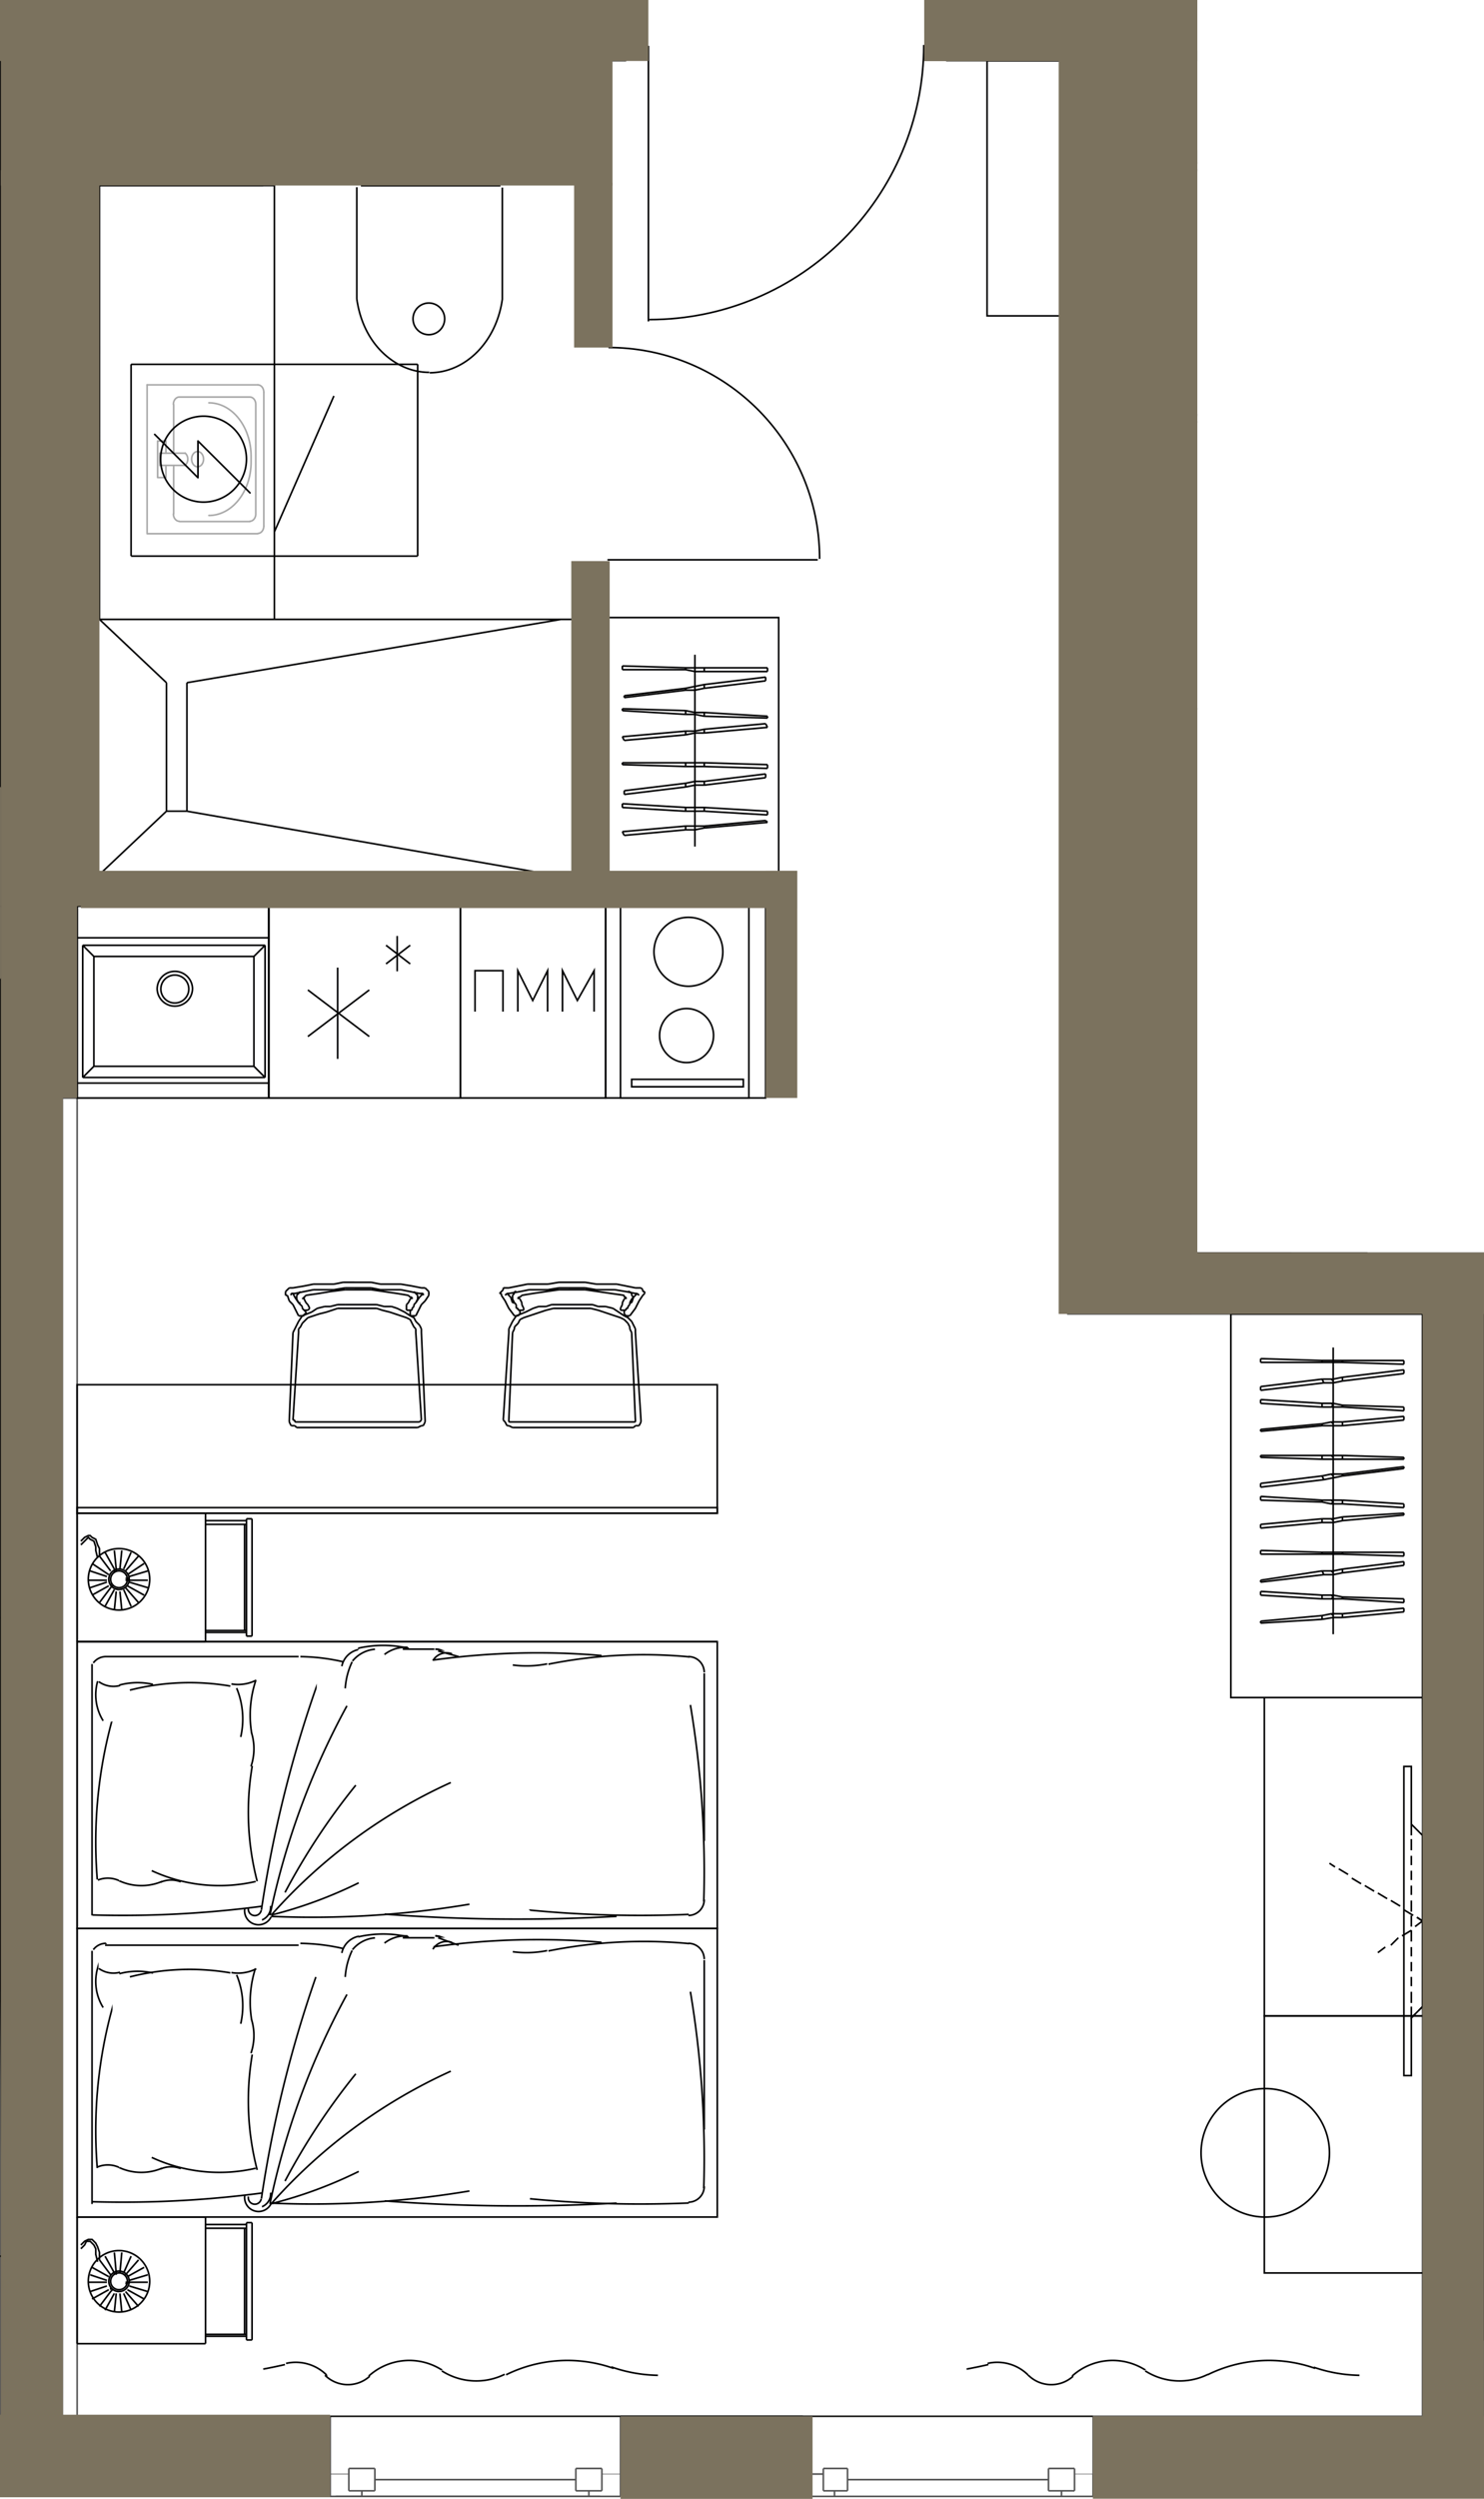 <svg version="1.1" xmlns="http://www.w3.org/2000/svg" xmlns:xlink="http://www.w3.org/1999/xlink" viewBox="657.967 121.856 77.028 129.638"><path fill="none" fill-rule="evenodd" stroke-width="0" d="M657.967 251.494V121.856h62.148v64.96l14.88.004v64.674h-77.028z"></path><path fill="none" fill-rule="evenodd" stroke-width="0" d="M731.801 247.148h-56.696v-.04h-13.864v-68.3h.728v-9.949h1.16v-37.38h26.63v-6.428h.704v-.031h15.476v.008h1.138v.023h5.842v64.96h6.906v.004H731.8v57.133z"></path><clipPath id="a"><path fill="none" fill-rule="evenodd" stroke-width="0" d="M657.967 251.494V121.856h62.148v64.96l14.88.004v64.674h-77.028z"></path></clipPath><g data-name="Layer 1" clip-path="url(#a)"><path d="M661.197 131.48h.01a.01.01 0 0 0-.01-.01.01.01 0 0 0-.01.01c0 .006.004.01.01.01a.01.01 0 0 0 .01-.01h-.01Z" fill="#408080" stroke-width="0"></path><path fill="none" stroke="#545454" stroke-miterlimit="10" stroke-width=".085" d="M676.17 251.344h-.097m0 0h-.966m0 0v-4.153m0-.001h-21.25m45.783 4.154v-4.153m0-.001h-9.466m0 0v4.154m56.6-4.154h-32.067m0 0v4.154m0 0h43.85m-111.364 0h27.914m-13.909-4.154V121.82m13.909 129.524v-1.16m15.067 1.16v-1.16m0 1.16h-15.067m12.749-.87h-10.431"></path><path fill="none" stroke="#545454" stroke-miterlimit="10" stroke-width=".036" d="M673.98 250.185h2.09"></path><path fill="none" stroke="#545454" stroke-miterlimit="10" stroke-width=".085" d="M676.749 251.344v-.29m-1.353.29h1.353m11.783 0v-.29"></path><path fill="none" stroke="#545454" stroke-miterlimit="10" stroke-width=".03" d="M689.205 250.185h1.424"></path><path fill="none" stroke="#545454" stroke-miterlimit="10" stroke-width=".085" d="M677.425 251.054v-1.16m0 .001h-1.352m0 0v1.159m0 0h1.352m10.431 0v-1.16m0 .001h1.352m0 0v1.159m0 0h-1.352m1.256.29h-12.943m23.471 0v-1.16m15.067 1.16v-1.16m0 1.16H699.64m12.75-.87h-10.432m-1.932-.289h.676m.58 1.159v-.29m-1.256-.869v1.159m13.039 0v-.29"></path><path fill="none" stroke="#545454" stroke-miterlimit="10" stroke-width=".028" d="M713.742 250.185h1.255"></path><path fill="none" stroke="#545454" stroke-miterlimit="10" stroke-width=".085" d="M701.958 251.054v-1.16m0 .001h-1.256m0 0v1.159m0 0h1.256m10.432 0v-1.16m0 .001h1.351m0 0v1.159m0 0h-1.352m-58.531-87.218h4.153m-.001-1.159h-4.152"></path><path fill="none" stroke="#646464" stroke-miterlimit="10" stroke-width=".085" d="M658.01 163.063h-4.152"></path><path fill="none" stroke="#545454" stroke-miterlimit="10" stroke-width=".085" d="M653.858 172.625h4.153m-.001-1.255h-4.152"></path><path fill="none" stroke="#646464" stroke-miterlimit="10" stroke-width=".085" d="M658.01 172.143h-4.152"></path><path fill="none" stroke="#545454" stroke-miterlimit="10" stroke-width=".085" d="M731.803 190.011v57.18M716.542 130.32h10.528m-10.528 56.504V121.82m-3.187 68.191h18.448m3.187-3.187h-18.448m18.448 0v60.367M724.752 123.85h22.022m-27.914 6.47v56.504m.966 0V130.32"></path><path fill="none" stroke="#646464" stroke-miterlimit="10" stroke-width=".085" d="M719.44 186.824V130.32"></path><path d="M691.671 138.434c7.868 0 14.246-6.379 14.246-14.247m-14.294.048v14.295" fill="none" stroke="#000001" stroke-miterlimit="10" stroke-width=".085"></path><path fill="none" stroke="#545454" stroke-miterlimit="10" stroke-width=".085" d="M658.01 125.008h-9.272m9.272 122.182V121.82m69.06 8.5v-6.47m-65.872 7.63h10.431m.001 0v-6.472"></path><path fill="none" stroke="#000001" stroke-miterlimit="10" stroke-width=".085" d="M653.858 168.859h4.153"></path><path fill="none" stroke="#545454" stroke-miterlimit="10" stroke-width=".085" d="M727.07 130.32h19.704m0-1.255H727.07"></path><path fill="none" stroke="#646464" stroke-miterlimit="10" stroke-width=".085" d="M746.774 129.838H727.07"></path><path fill="none" stroke="#1a1a18" stroke-miterlimit="10" stroke-width=".085" d="M714.707 247.19h-39.6"></path><path fill="none" stroke="#545454" stroke-miterlimit="10" stroke-width=".085" d="M669.505 125.008h20.959m0 0v-3.187m16.613 3.187h6.278m0 65.003v-68.19m-6.278-.001v3.188"></path><path fill="none" stroke="#a9a9a9" stroke-miterlimit="10" stroke-width=".085" d="M727.65 169.825v-9.95m0 .001h-6.568m0 9.949h6.568m0-1.256 3.187-6.955m4.25 8.211h-7.437m0-9.949h7.437m-11.107 4.057 2.8 2.8m-2.8-.869v-1.931m-2.319-.387 2.319 2.318m.338 1.353a2.366 2.366 0 1 0-.001-4.733 2.366 2.366 0 0 0 0 4.733m3.333 2.608h-6.568m0-9.949h6.568m0 0v9.949"></path><path fill="none" stroke="#000001" stroke-miterlimit="10" stroke-width=".085" d="M723.4 133.701v6.664m1.063-6.664 22.311-3.284m-22.311 9.948 22.311 3.381m-26.948-13.329 3.574 3.284m-3.574 9.949 3.574-3.285m1.063 0v-6.664m0 0H723.4m1.063 6.664H723.4m-3.574 3.381h26.948m-24.726 30.135h-.483m.483 2.222v-.773m-.483.773h.483m-.483-2.222v2.222m5.988-5.603h-6.664m7.051 8.5v-8.017m-7.051 8.5h6.664m-6.664-8.983v8.983m7.051-8.548c0-.24-.152-.435-.338-.435m0 8.886c.186 0 .337-.194.337-.434m-6.278-4.298h1.546m-1.546.676h1.546m.821 0c.186 0 .338-.195.338-.435s-.152-.434-.338-.434c-.187 0-.338.194-.338.434s.151.435.338.435m-.788-.065c.1-.079.16-.219.16-.37 0-.15-.06-.29-.16-.37m-1.579.805v-.676m5.796-3.043c0-.24-.152-.435-.338-.435m.338.484v6.568m-.338.386c.186 0 .338-.195.338-.435m-.387.531h-4.25m-.29-.53c0 .24.152.434.339.434m-.339-.386v-2.898m0-.676v-2.994m.339-.484c-.187 0-.338.195-.338.435m.289-.338h4.25m-5.022 3.381v-.773m5.215.918c0-1.787-1.145-3.236-2.56-3.236m2.464 3.284v.29m-2.463 3.187c1.414 0 2.56-1.449 2.56-3.236"></path><path fill="none" stroke="#000001" stroke-miterlimit="10" stroke-width=".085" d="M719.826 158.62h9.08v28.204h-9.08zm15.164 29.845h9.949v9.95h-9.949zm0 19.898h9.949v7.533h-9.949zm0 7.533h9.949v9.949h-9.949zm0 9.949h9.949v9.948h-9.949zm0 9.948h9.949v7.437h-9.949z"></path><path fill="none" stroke="#000001" stroke-miterlimit="10" stroke-width=".085" d="M734.99 188.465h9.949v9.95h-9.949zm0 9.949v9.949m0 0h1.642m0-9.949h-1.642m0 27.431h9.949v9.948h-9.949z"></path><path fill="none" stroke="#545454" stroke-miterlimit="10" stroke-width=".085" d="M661.198 168.859h.773v9.948h-.773z"></path><path fill="none" stroke="#545454" stroke-miterlimit="10" stroke-width=".085" d="M661.198 178.807h.773v68.384h-.773z"></path><path fill="none" stroke="#000001" stroke-miterlimit="10" stroke-width=".085" d="M650.574 125.008h7.437v11.59h-7.437zm-2.512 11.591h9.949v26.078h-9.949zm8.983 76.014v16.13h.386v-3.091l.58-.58v-8.79l-.58-.676v-2.993h-.386z"></path><path fill="none" stroke="#000001" stroke-miterlimit="10" stroke-width=".085" d="m657.818 225.265.193-.193v-.483m-.001-.289v-.484m0-.289v-.483m0-.29v-.58m0-.193v-.58m0-.192v-.58l-.29-.193"></path><path fill="none" stroke="#000001" stroke-miterlimit="10" stroke-width=".085" d="m657.72 220.436.29.193-.386.387m.483 17.868h-8.306v-13.232h8.21l.096 13.232z"></path><path fill="none" stroke="#000001" stroke-miterlimit="10" stroke-width=".085" d="M658.01 225.652h-8.21l-.096-19.897h8.307v19.897zm-8.306-36.51h8.307v16.613h-8.307zm0-16.517h8.307v16.517h-8.307zm40.043 72.021a7.673 7.673 0 0 0 2.37.418m-2.35-.378a7.196 7.196 0 0 0-5.532.35m-3.335-.202c.983.626 2.22.693 3.264.177m-3.267-.228a3.14 3.14 0 0 0-3.793.322m-2.269-.045a1.69 1.69 0 0 0 2.324.05m-2.242-.064a2.269 2.269 0 0 0-2.101-.6m-1.185.295c.377-.07.752-.149 1.127-.234m27.751-93.662c0-6.054-4.908-10.963-10.962-10.963m-.049 11.011h10.914m-12.46 3.091H663.13m3.477 3.284v6.665m1.063-6.665 19.413-3.284m-19.413 9.949 19.413 3.38m-23.953-13.329 3.477 3.284m-3.477 9.949 3.477-3.284m1.063 0v-6.665m0 6.665h-1.063m5.602-13.233v-9.948m0 0h-7.437m.772 9.948h6.665m0-1.255 3.09-7.051m4.347 8.306h-7.437m7.437-9.948v9.948m-7.437-9.948h7.437m-7.437 9.948h-7.437m0-9.948h7.437m0 0v9.948m-7.437 0v-9.948m0 0v9.948m-1.642-19.22h9.079v22.504h-9.08zm-1.16 37.379h9.95v9.948h-9.95z"></path><path fill="none" stroke="#000001" stroke-miterlimit="10" stroke-width=".085" d="M671.92 168.859h9.948v9.948h-9.949zm17.481 0h8.307v9.948H689.4zm-17.481 9.175h-9.95m0 0v.773m0 0h9.95m0 0v-.773m0-7.534h-9.95m0 0v7.534m0 0h9.95m0 0V170.5m0-1.641h-9.95m0 0v1.641m0 0h9.95m0 0v-1.641m-3.96 4.298a.918.918 0 1 0-1.836 0 .918.918 0 0 0 1.835 0"></path><path d="M667.766 173.157a.725.725 0 1 0-1.45 0 .725.725 0 0 0 1.45 0m3.381-1.691v5.7m-8.307-.001h8.307m0-5.699h-8.307m0 0v5.7m-.58-6.279.58.58m-.58 6.278.58-.58m8.307 0 .58.58m-.001-6.858-.58.58m.58 6.278v-6.858m-9.466 6.858h9.466m-9.466-6.858v6.858m9.466-6.858h-9.465m32.743 4.684a1.4 1.4 0 1 0-2.801 0 1.4 1.4 0 0 0 2.8 0m.483-4.346a1.787 1.787 0 1 0-3.574 0 1.787 1.787 0 0 0 3.574 0m-4.732 6.616h5.795v.387h-5.795zm-18.834-8.982h9.948v9.948h-9.949zm3.573 3.187v4.733m-1.546-3.574 3.188 2.415m0-2.415-3.188 2.415m4.636-5.216v1.835m-.579-1.352 1.256.966m0-.966-1.256.966m3.864-2.994h7.533v9.948h-7.533z" fill="none" stroke="#000001" stroke-miterlimit="10" stroke-width=".085"></path><path fill="none" stroke="#000001" stroke-miterlimit="10" stroke-width=".085" d="M690.174 168.859h6.665v9.948h-6.665zm-7.551 5.471v-2.125h1.45v2.125m2.317 0v-2.125l-.772 1.546-.773-1.546v2.125m3.96 0v-2.125l-.87 1.546-.772-1.546v2.125m3.784 16.647.29 4.54m0-.001v.097m0 0-.097.193m0 0h-.193m0 0-.097.097m0 0h-6.278m0 0-.193-.097m0 0h-.097m0 0-.096-.193m0 0-.097-.097m0 0 .29-4.539m0 0v-.193m0 0 .097-.193m0-.001.096-.193m0 0 .193-.29m0 .001h-.096m0 0-.29-.387m0 0-.097-.193m0 0-.096-.193m0 0-.193-.29m0 0v-.096m0 0h-.097m0 0 .097-.097m0 0 .096-.097m0 0v-.096m0 0h.193m0 0h.097m0 0 .483-.097m0 0 .483-.097m0 0h.58m-.001 0h.483m0 0 .58-.096m-.001.001h.484m0 0h.386m0 0h.483m0 0 .58.095m-.001 0h.483m0 0h.58m0 0 .483.097m0 0 .483.097m0 0h.193m0 0h.097m0 0 .096.096m0 0v.097m0 0h.097m0 0v.097m0 0-.097.096m0 0-.193.29m0 0-.097.193m0 0-.096.193m0 0-.29.387m0 0h-.096m-.001 0h-.096m0 0 .097.096m-.001 0 .194.193m0 0 .096.194m0-.001.097.194m0 0v.193m-3.961-1.449h1.353m0 0h.386m0 0 .29.097m0 0h.386m0 0 .387.096m0 0 .29.193m.482.29.194.193m0 0 .096.194m0-.001.097.194m0 0v.193m0 0 .29 4.54m0-.001v.097m0 0-.097.193m0 0h-.193m0 0-.097.097m-6.278 0-.193-.097m0 0h-.097m0 0-.096-.193m0 0-.097-.097m0 0 .29-4.539m0 0v-.193m0 0 .097-.193m0-.001.096-.193m0 0 .193-.29m.483-.193.387-.193m0 0 .29-.096m-.001 0h.387m-.001 0 .29-.097m0 0h.386m0 .193h-.29m.001 0-.386.097m-.001 0-.29.096m0 0-.289.097m0 0-.29.097m0 0-.29.096m.001 0-.194.097m0-.001-.096.194m0 0-.193.193m0 0v.097m0 0-.097.193m0 0-.193 4.54m0-.001v.097m0 0h.097m0 0h.096m0 0h6.278m0 0h.097m0 0v-.097m0 0-.193-4.539m0 0-.097-.193m0 0v-.097m0 0-.096-.193m-.001 0-.192-.193m0-.001-.194-.096m0 0-.29-.096m0 0-.29-.097m0 0-.29-.097m.001 0-.29-.096m0 0-.386-.097m0 0h-.29m0 0h-1.353m4.057-.193.097-.193m0 0 .193-.29m-.676.386h.097m0 0 .096-.29m0 .001.193-.193m0 0h-.096m0 0-.483-.097m0 0-.58-.097m0 0h-.483m0 0h-.483m0 0-.579-.096m0 0h-.483m0 0h-.386m3.863.193v-.097m0 0-.096-.096m0 0h-.097m0 0h-.193m0 0-.483-.097m0 0-.483-.097m0 0h-.58m0 0h-.483m0 0-.579-.096m0 .001h-.483m0 0h-.386m3.863.675.097-.096m-.29.096-.097-.096m-.289.096.096.097m-.58.386v-.097m0 0 .098-.192m0 0 .096-.097m0 0h-.096m0 0v-.097m0 0-.677-.096m0 0-.676-.097m0 0-.676-.097m0 0h-.676m2.994.773v-.097m0 0 .097-.192m0 0 .096-.097m-.096-.097v-.096m0 0-.097-.097m0 0h-.096m-.097.387v-.097m-5.216.772-.483.194m-.096 0-.29-.387m0 0-.097-.193m0 0-.096-.193m0 0-.193-.29m.676.386h-.097m0 0-.096-.29m0 .001-.194-.193m7.148-.097h-.097m-7.437.097h.097m.289 0h.097m0 0 .58-.097m-.001 0 .483-.097m0 0h.483m0 0h.483m0 0 .58-.096m-.001 0h.484m-3.477.193.096-.097m0 0v-.096m0 0h.193m0 0h.097m0 0 .483-.097m0 0 .483-.097m0 0h.58m-.001 0h.483m0 0 .58-.096m-.001.001h.484m-3.477.675v-.096m7.437 0v-.097m-7.534.097.097-.097m.193.193.096-.096m6.182.869h-.096m.579-.097.096-.193m-.869.193.097-.193m.289.193v-.096m0 0 .097-.097m-.097.193h-.096m-.386.193.29.194m0 0 .193.096m-5.699-.386h.096m5.699.29.29-.387m-6.375-.676v.097m.58.579-.097-.193m0 0v-.097m0 0-.097-.192m0 0-.096-.097m0 0h.096m0 0 .097-.097m0 0 .58-.096m0 0 .676-.097m-.001 0 .676-.097m0 0h.677m-2.898.966v-.096m0 0v-.097m0 0-.096-.097m0 0-.097-.192m0 0v-.097m0-.097.097-.096m0 0v-.097m0 0h.096m.097.387v-.097m-.097.579h.097m5.988 6.182h-6.278m.58-6.182v.097m0 0h-.097m0 0h-.097m0 0h-.096m0 0v-.097m5.795.387h-.096m-.001 0h-.096m0 0-.096-.097m0 0v-.097m0 0v-.096m.096-.097v.097m0 0h-.096m0 0h-.097m-.001 0h-.096m0 0v-.097m-5.216.097v.096m0 0v.097m0 0-.096.097m0 0h-.097m0 0h-.096m-22.699 3.573h33.227v6.665H661.97z"></path><path fill="none" stroke="#000001" stroke-miterlimit="10" stroke-width=".085" d="M661.97 200.056h33.227v.29H661.97zm17.87-9.079.192 4.54m0-.001v.097m0 0-.096.193m0 0h-.097m.001 0-.194.097m0 0h-6.278m0 0-.097-.097m0 0h-.193m0 0-.096-.193m0 0v-.097m0 0 .193-4.539m0 0 .096-.193m0 0 .097-.193m0-.001.097-.193m0 0 .193-.29m0 .001h-.097m0 0h-.096m0 0-.194-.387m0 0-.096-.193m0 0-.193-.193m0 0-.097-.29m0 0h-.097m0 0v-.096m0 0v-.097m0 0 .097-.097m0 0 .097-.096m0 0h.096m0 0h.097m0 0 .58-.097m0 0 .482-.097m0 0h.483m0 0h.58m0 0 .483-.096m0 .001h.58m-.001 0h.29m0 0h.58m0 0 .482.095m0 0h.58m0 0h.483m0 0 .58.097m-.001 0 .483.097m.001 0h.096m0 0h.096m0 0 .097.096m.001 0 .096.097m0 0v.097m0 0v.096m0 0-.194.29m0 0-.193.193m.001 0-.097.193m0 0-.193.387m0 0h-.097m0 0h-.097m0 0 .097.096m0 0 .097.193m0 0 .193.194m0-.001.096.194m.001 0v.193m-3.96-1.449h1.352m0 0h.29m-.001 0 .387.097m0 0h.386m0 0 .29.096m-.001 0 .387.193m.483.29.097.193m0 0 .193.194m0-.001.096.194m.001 0v.193m0 0 .192 4.54m0-.001v.097m0 0-.096.193m0 0h-.097m.001 0-.194.097m-6.278 0-.097-.097m0 0h-.193m0 0-.096-.193m0 0v-.097m0 0 .193-4.539m0 0 .096-.193m0 0 .097-.193m0-.001.097-.193m0 0 .193-.29m.482-.193.29-.193m0 0 .387-.096m0 0h.29m0 0 .386-.097m0 0h.386m.001.193h-.387m0 0-.29.097m0 0-.29.096m.001 0-.387.097m0 0-.29.097m0 0-.29.096m0 0-.096.097m0-.001-.193.194m0 0-.097.193m0 0-.096.097m0 0v.193m0 0-.29 4.54m0-.001h.096m0 0v.097m0 0h.097m0 0h6.278m0 0h.097m0 0 .096-.097m.001 0-.29-4.539m0 0v-.193m0 0-.097-.097m0 0-.097-.193m0 0-.096-.193m0-.001-.194-.096m0 0-.29-.096m.001 0-.29-.097m0 0-.29-.097m0 0-.386-.096m0 0-.29-.097m0 0h-.29m.001 0h-1.353m3.961-.193.192-.193m0 0 .194-.29m-.676.386.193-.29m0 .001.193-.193m0 0h-.097m.001 0h-.097m0 0-.483-.097m0 0-.483-.097m0 0h-.483m0 0h-.58m0 0-.482-.096m0 0h-.58m0 0h-.29m3.864.193-.097-.097m.001 0-.098-.096m0 0h-.096m0 0h-.097m.001 0-.484-.097m0 0-.58-.097m.001 0h-.483m0 0h-.58m0 0-.482-.096m0 .001h-.58m0 0h-.29m3.864.675v-.096m-.29.096v-.096m-.29.096v.097m-.58.386.097-.097m0 0 .097-.192m0 0 .096-.097m0 0h-.096m0 0-.097-.097m0 0-.58-.096m0 0-.675-.097m0 0-.676-.097m0 0h-.677m2.898.773.097-.097m0 0 .096-.192m0 0v-.097m0-.097-.096-.096m0 0-.097-.097m-.097.387v-.097m-5.216.772-.482.194m-.193 0-.194-.387m0 0-.096-.193m0 0-.193-.193m0 0-.097-.29m.676.386h-.096m0 0-.194-.29m0 .001-.096-.193m-.097 0h.097m0 0h.096m0 0 .484-.097m0 0 .482-.097m0 0h.58m0 0h.483m0 0 .58-.096m0 0h.482m-3.574.193.097-.097m0 0 .097-.096m0 0h.096m0 0h.097m0 0 .58-.097m0 0 .482-.097m0 0h.483m0 0h.58m0 0 .483-.096m0 .001h.58m-3.575.675v-.096m7.438 0v-.097m-7.438.097v-.097m.29.193v-.096m6.278.869h-.096m.483-.097.096-.193m-.773.193v-.193m.29.193.097-.096m0 0v-.097m-.483.386.29.194m0 0 .193.096m.097-.096.193-.387m-6.375-.676v.097m.676.579-.097-.193m0 0-.096-.097m0 0-.096-.192m0 0v-.097m0 0 .096-.097m0 0 .676-.096m0 0 .58-.097m0 0 .772-.097m.001 0h.675m-2.897.966v-.096m0 0-.097-.097m0 0-.096-.097m0 0-.097-.192m0 0v-.097m0-.097.097-.096m0 0 .096-.097m.097.387.096-.097m-.966-.097h.097m6.761 6.858h-6.278m.676-6.182-.097.097m0 0h-.096m0 0h-.096m0 0-.097-.097m5.892.387h-.097m0 0h-.097m0 0h-.096m0 0v-.097m0 0v-.097m0 0v-.096m.096-.097v.097m0 0h-.096m0 0h-.097m0 0h-.097m0 0v-.097m-5.311.097.096.096m0 0v.097m0 0h-.096m0 0v.097m0 0h-.097m0 0h-.097m0 0h-.096m-9.702 21.056a23.901 23.901 0 0 0-.747 8.18m8.044-5.89a14.25 14.25 0 0 0 .256 5.984m-3.966.028a1.4 1.4 0 0 0-1.046.018"></path><path d="M665.844 218.888a8.354 8.354 0 0 0 5.393.561m-7.063-.028a2.752 2.752 0 0 0 2.2.026m-2.235-.047a1.401 1.401 0 0 0-1.093-.024m17.469-11.979h-1.642m-16.903-.387h33.227m-16.073.293a1.787 1.787 0 0 0-1.2.37" fill="none" stroke="#000001" stroke-miterlimit="10" stroke-width=".085"></path><path d="M679.181 207.355a5.841 5.841 0 0 0-2.625-.004m17.176.445a25.172 25.172 0 0 0-7.3.382" fill="none" stroke="#000001" stroke-miterlimit="10" stroke-width=".085"></path><path d="M694.52 208.604a.82.82 0 0 0-.82-.82m-4.507-.054a39.447 39.447 0 0 0-8.725.232m4.114.258a5.46 5.46 0 0 0 1.788-.06m-5.661-.667 1.062.29m-.923-.335a.821.821 0 0 0-.284-.051" fill="none" stroke="#000001" stroke-miterlimit="10" stroke-width=".085"></path><path d="M681.427 207.64a.821.821 0 0 0-.991.354m.412-.546a.821.821 0 0 0-.284-.051m-10.641 1.916a12.61 12.61 0 0 0-5.214.21m8.756-1.74H663.42m12.825.273a3.736 3.736 0 0 0-.358 1.375m.663-2.007a1.111 1.111 0 0 0-.841.86m1.722-.882a1.69 1.69 0 0 0-1.167.612m-.507.034a10.463 10.463 0 0 0-2.2-.264m-3.579 1.419c.44.074.892.005 1.29-.197m-.045.078a5.741 5.741 0 0 0-.193 2.68m-7.994-2.706c-.2.694-.096 1.44.285 2.055m2.584-1.889a3.62 3.62 0 0 0-1.745.038m-1.065-.178c.318.229.723.301 1.101.199m-.728-1.5a.82.82 0 0 0-.657.328m-.067 13.098v-13.04m9.29 13.089c3.446.15 6.898-.06 10.3-.63m-.968-6.311a27.768 27.768 0 0 0-9.319 6.875m-9.281-.006a55.193 55.193 0 0 0 8.806-.454m4.402-10.393a39.546 39.546 0 0 0-3.995 10.862m4.455-6.747a34.633 34.633 0 0 0-3.673 5.562m-.7 1.172a22.848 22.848 0 0 0 4.526-1.67m-5.017 1.925a.724.724 0 0 0 .444-.726" fill="none" stroke="#000001" stroke-miterlimit="10" stroke-width=".085"></path><path d="M670.671 220.861a.724.724 0 0 0 1.367.425" fill="none" stroke="#000001" stroke-miterlimit="10" stroke-width=".085"></path><path d="M670.86 220.82a.338.338 0 0 0 .666.12m-1.064-8.987a4.2 4.2 0 0 0-.212-2.534m24.27 7.926v-8.693m-16.584 12.491a91.66 91.66 0 0 0 12.036.114m-4.497-.322a59.71 59.71 0 0 0 8.244.22m.778-.666a52.468 52.468 0 0 0-.694-10.197" fill="none" stroke="#000001" stroke-miterlimit="10" stroke-width=".085"></path><path d="M693.7 221.209a.82.82 0 0 0 .82-.821m-20.158-10.955a62.902 62.902 0 0 0-2.827 11.495" fill="none" stroke="#000001" stroke-miterlimit="10" stroke-width=".085"></path><path fill="none" stroke="#000001" stroke-miterlimit="10" stroke-width=".085" d="M661.97 207.01h33.227v14.875H661.97z"></path><path d="M670.995 213.482a2.85 2.85 0 0 0 .032-1.736m-2.392-11.4h-6.664m6.664 6.664v-6.664m2.415.29v6.084m-.29 0v-6.084m-.097.289v5.506m-2.028-5.506h2.125m-2.125-.193h2.125m0-.096h.29m-2.415 5.892h2.125m-2.125-.098h2.125m.29.29h-.29m-8.79-6.374v6.664m3.768-3.235a1.594 1.594 0 1 0-3.188 0 1.594 1.594 0 0 0 3.188 0" fill="none" stroke="#000001" stroke-miterlimit="10" stroke-width=".085"></path><path d="M664.675 203.775a.53.53 0 1 0-1.062-.001.53.53 0 0 0 1.062 0m-1.642-1.11-.096-.386v-.194l-.097-.29-.193-.096-.096-.097-.097.097-.097.097-.193.193" fill="none" stroke="#000001" stroke-miterlimit="10" stroke-width=".085"></path><path fill="none" stroke="#000001" stroke-miterlimit="10" stroke-width=".085" d="M663.13 202.567v-.386l-.097-.193-.096-.29-.193-.097-.097-.096h-.096l-.194.096-.193.194m.386 2.028h.966m1.159 0h.966m-2.994.387.87-.29m1.158-.29.966-.29m-.193-.386-.87.58m-.965.579-.87.483m2.415-2.029-.676.773m-.772.87-.58.772m1.642-2.608-.387.87m-.482 1.062-.483.87m.869-2.898-.097.966m-.192 1.159-.097.966m0-3.091.096.966m.193 1.159.097.966m-.869-2.995.483.87m.482 1.062.387.87m-1.642-2.609.58.773m.772.87.676.772m-2.414-2.028.869.58m.966.579.869.483m-2.801-1.256.87.29m1.158.29.966.29m-3.091-.387h.966m1.159 0h.966m-1.062-.048a.435.435 0 1 0-.87 0 .435.435 0 0 0 .87 0m-.097-.048h.193m-.193.096h.193m-.675-.483v-.096m-.097.193v-.194m-.193.773v.097m.096 0-.097.096m4.926 2.801h-6.664m1.792 19.124a23.903 23.903 0 0 0-.747 8.18m8.044-5.889c-.34 1.99-.252 4.03.256 5.984m-3.966-.069a1.4 1.4 0 0 0-1.046.018"></path><path d="M665.844 233.762a8.356 8.356 0 0 0 5.393.562m-7.063-.029a2.751 2.751 0 0 0 2.2.026m-2.235-.047a1.401 1.401 0 0 0-1.093-.023m17.469-11.883h-1.642m-16.903-.483h33.227m-16.073.389a1.787 1.787 0 0 0-1.2.37" fill="none" stroke="#000001" stroke-miterlimit="10" stroke-width=".085"></path><path d="M679.181 222.326a5.848 5.848 0 0 0-2.625-.004m17.176.348a25.174 25.174 0 0 0-7.3.382" fill="none" stroke="#000001" stroke-miterlimit="10" stroke-width=".085"></path><path d="M694.52 223.479a.821.821 0 0 0-.82-.822m-4.507-.053a39.462 39.462 0 0 0-8.725.233m4.114.256a5.423 5.423 0 0 0 1.788-.06m-5.661-.665 1.062.386m-.923-.432a.821.821 0 0 0-.284-.05" fill="none" stroke="#000001" stroke-miterlimit="10" stroke-width=".085"></path><path d="M681.427 222.612a.82.82 0 0 0-.991.353m.412-.643a.821.821 0 0 0-.284-.05m-10.641 1.915a12.61 12.61 0 0 0-5.214.21m8.756-1.643H663.42m12.825.273a3.736 3.736 0 0 0-.358 1.375m.663-2.103a1.112 1.112 0 0 0-.841.86m1.722-.786a1.689 1.689 0 0 0-1.167.612m-.507-.063a10.51 10.51 0 0 0-2.2-.264m-3.579 1.515c.44.075.892.006 1.29-.196" fill="none" stroke="#000001" stroke-miterlimit="10" stroke-width=".085"></path><path d="M671.223 223.959a5.741 5.741 0 0 0-.193 2.679m-7.994-2.706a2.56 2.56 0 0 0 .285 2.055m2.584-1.792a3.622 3.622 0 0 0-1.745.038m-1.065-.274c.318.228.723.3 1.101.198m-.728-1.5a.82.82 0 0 0-.657.329m-.067 13.194v-13.136m9.29 13.088c3.446.151 6.898-.06 10.3-.63" fill="none" stroke="#000001" stroke-miterlimit="10" stroke-width=".085"></path><path d="M681.366 229.288a27.77 27.77 0 0 0-9.319 6.875m-9.281-.103a55.164 55.164 0 0 0 8.806-.453m4.402-10.297a39.546 39.546 0 0 0-3.995 10.862m4.455-6.747a34.615 34.615 0 0 0-3.673 5.563m-.7 1.171a22.849 22.849 0 0 0 4.526-1.67m-5.017 1.828a.725.725 0 0 0 .444-.726" fill="none" stroke="#000001" stroke-miterlimit="10" stroke-width=".085"></path><path d="M670.671 235.736a.724.724 0 0 0 1.367.424" fill="none" stroke="#000001" stroke-miterlimit="10" stroke-width=".085"></path><path d="M670.86 235.79a.338.338 0 0 0 .666.121m-1.064-9.083a4.2 4.2 0 0 0-.212-2.535m24.27 8.023v-8.79m-16.584 12.492c4.005.301 8.026.339 12.036.113" fill="none" stroke="#000001" stroke-miterlimit="10" stroke-width=".085"></path><path d="M685.475 235.906c2.74.263 5.494.336 8.244.22m.778-.763a52.467 52.467 0 0 0-.694-10.197" fill="none" stroke="#000001" stroke-miterlimit="10" stroke-width=".085"></path><path d="M693.7 236.083a.82.82 0 0 0 .82-.821m-20.158-10.858a62.913 62.913 0 0 0-2.827 11.495" fill="none" stroke="#000001" stroke-miterlimit="10" stroke-width=".085"></path><path fill="none" stroke="#000001" stroke-miterlimit="10" stroke-width=".085" d="M661.97 221.885h33.227v14.97H661.97z"></path><path d="M670.995 228.356a2.85 2.85 0 0 0 .032-1.735m-2.392 10.235h-6.664m6.664 6.567v-6.567m2.415.289v6.085m-.29 0v-6.085m-.097.29v5.505m-2.028-5.505h2.125m-2.125-.193h2.125m0-.097h.29m-2.415 5.892h2.125m-2.125-.097h2.125m.29.29h-.29m-8.79-6.374v6.567m3.768-3.235a1.594 1.594 0 1 0-3.188 0 1.594 1.594 0 0 0 3.188 0" fill="none" stroke="#000001" stroke-miterlimit="10" stroke-width=".085"></path><path d="M664.675 240.188a.53.53 0 1 0-1.061 0 .53.53 0 0 0 1.06 0m-1.641-1.014-.096-.386v-.29l-.097-.194-.193-.193h-.193l-.097.194-.193.193" fill="none" stroke="#000001" stroke-miterlimit="10" stroke-width=".085"></path><path fill="none" stroke="#000001" stroke-miterlimit="10" stroke-width=".085" d="M663.13 239.077v-.386l-.097-.29-.096-.193-.193-.193h-.193l-.194.096-.193.194m.386 1.931h.966m1.159 0h.966m-2.994.484.87-.29m1.158-.29.966-.29m-.193-.386-.87.483m-.965.676-.87.483m2.415-2.029-.676.773m-.772.87-.58.772m1.642-2.608-.387.87m-.482 1.062-.483.87m.869-2.996-.097 1.063m-.192 1.063-.097.966m0-3.092.096 1.063m.193 1.063.097.966m-.869-2.898.483.87m.482 1.062.387.87m-1.642-2.609.58.773m.772.87.676.772m-2.414-2.028.869.483m.966.676.869.483m-2.801-1.256.87.29m1.158.29.966.29m-3.091-.484h.966m1.159 0h.966m-1.062-.048a.435.435 0 1 0-.87 0 .435.435 0 0 0 .87 0m-.097.048h.193m-.193.097.193-.097m-.675-.386v-.097m-.097.097v-.097m-.193.773v.097m.096 0-.097.096m4.926 2.704h-6.664m68.866-29.941v16.033h.387v-2.994l.579-.58v-8.886l-.58-.579v-2.994h-.386zm.387 2.994v.58m0 .193v.58m0 .289v.483m0 .289v.484m0 .289v.483m0 .29v.58m0 .193v.58m0 .192v.58m0 .289v.484m0 .289v.483m0 .29v.483m0 .29v.58"></path><path fill="none" stroke="#000001" stroke-miterlimit="10" stroke-width=".085" d="M731.224 225.941v.58l.193-.193m.193-.194.193-.193v-.482m0-.29v-.58m0-.193v-.58m0-.289v-.483m0-.29v-.483m0-.29v-.483l-.29-.193m-.193-.096-.483-.29m-.193-.193-.483-.29m-.193-.096-.483-.29m-.193-.097-.483-.29m-.193-.096-.483-.29m-.193-.193-.483-.29m-.194-.097-.29-.193.29.193Zm.194.097.483.29m.193.193.483.29m.193.096.483.29m.193.097.483.29m.193.096.483.29m.193.193.483.29"></path><path fill="none" stroke="#000001" stroke-miterlimit="10" stroke-width=".085" d="m731.513 221.305.29.193-.386.29m-.193.193-.483.29m-.193.097-.387.386m-.29.096-.386.29m-5.892 3.284h8.307v13.33h-8.307z"></path><path fill="none" stroke="#000001" stroke-miterlimit="10" stroke-width=".085" d="M731.9 226.424h-8.307v-16.516h8.21l.097 16.516zm-4.926 7.099a3.332 3.332 0 1 0-6.665 0 3.332 3.332 0 0 0 6.665 0M723.4 196v.096m7.437-.773-3.187.29m-.58 0 .097.097m-.579 0v.096m1.062-.193v.193m-4.25-1.159 3.188.193m-3.188-.386v.193m7.437.193-3.187-.096m3.187.29v-.194m-7.437 1.256 3.188-.29m.579-1.159v.097m3.67.772v-.193m-7.437-1.545 3.188-.386m4.249-.773-3.187-.097m-1.062 0v-.096m-3.188-.096 3.188.096m0 2.221v.193m1.062-.096v.096m3.187-1.738-3.187.386m3.187-1.062v.193m-3.187.869v-.193m-.483-.773v-.096m0 1.159v-.097m3.67-.579v.193m-4.153.483-.096-.193m1.062-.87v-.096m-4.25 1.545v-.193m0-1.256v-.193m3.767 1.159v.097m-.097-1.159h.097m0 0h-.097m.097 2.414h.483m-.483-1.352-.097-.096m.097 2.318v.096m0-2.414.483-.097m-.483.29h-.483m.483 2.028v.097m0-.097h-.097m-.482.193h.579m0-.096v.096m-.097-.193-.482.097m.579-3.188v-.096m-.097 2.414h.097m0-.096v.096m0-.096-.097.096m0-.193h-.482m.482 0 .097.097m-.579.096h.482m.58-2.318h-.483m0-.096h.483m-1.062.966h.482m0 0h.097m.483 2.414 3.187-.29m-3.187-3.09h3.187m-3.187 2.414 3.187.194m-4.249.676-3.188.29m3.188-3.478H723.4m3.188-.096h.482m.097.096h-.58m.001 2.125-3.188-.193m4.25-1.159 3.187-.386m-4.153.676-3.284.386m3.767.676h-.097m.58.966h-.483m0 .193h.483m0-1.062-.483-.097m.483-1.159-.483.097m0-.097v-.096m0-1.642v4.926m-5.312-6.665h9.948v19.897h-9.948zm4.305 54.635a7.673 7.673 0 0 0 2.37.418m-2.35-.378a7.196 7.196 0 0 0-5.532.35m-3.238-.202c.982.626 2.22.693 3.264.177m-3.268-.228a3.14 3.14 0 0 0-3.792.322m-2.269-.045a1.69 1.69 0 0 0 2.324.05m-2.339-.064a2.269 2.269 0 0 0-2.101-.6m-1.089.295c.378-.07.753-.149 1.128-.234m-19.963-90.619h9.08v13.329h-9.08zm.965 11.107.098.193m7.34-.772-3.188.29m-.482-.001v.097m-.483-.097v.194m.965-.194v.097m-4.25-1.062 3.285.193m-3.285-.387v.194m7.534.193-3.284-.193m3.284.386v-.193m-7.436 1.255 3.187-.29m.483-1.158v.096m3.766.676-.096-.096m-7.34-1.546 3.187-.386m4.249-.773-3.284-.097m-.965 0v-.193m-3.285 0h3.285m0 2.319v.193m.965-.193v.193m3.188-1.739-3.188.386m3.284-1.062v.193m-3.284.869v-.193m-.482-.773v-.096m0 1.062v-.096m3.67-.483v.193m-4.153.483v-.193m.965-.87v-.193m-4.152 1.642v-.193m-.098-1.352v-.097m3.768 1.063v.096m0-1.062v-.097m0 2.512h.482m-.482-1.449v-.097m0 2.415v.097m0-3.381v-.097m0 .966h.482m-.482.193-.483.097m.483 2.028v.097m-.483.097h.483m0-.097v.097m0-.194h-.483m.483-3.091v-.096m0 2.318v.097m0-.193h-.483m.483 0v.096m-.483.097h.483m.482-2.319h-.482m0-.193h.482m-.965 1.063.483-.097m.482 2.415 3.284-.29m-3.284-3.091 3.284.097m-3.284 2.415 3.284.193m-4.249.579-3.284.29m3.284-3.381-3.284-.096m3.284-.097h.483m0 .193h-.483m0 2.126-3.284-.194m4.249-1.159 3.188-.386m-4.153.676-3.187.386m4.152 1.642h-.482m0 .194.482-.097m0-1.062h-.482m.482-1.16h-.482m0-.096v-.097m0-1.642v5.023m-3.768-5.698.098.192m7.34-.869-3.188.29m-.965.097v.192m.965-.289v.193m-4.25-1.159 3.285.193m-3.285-.29v.097m7.534.29-3.284-.193m3.284.289v-.096m-7.436 1.255 3.187-.29m4.249-.386-.096-.193m-7.34-1.449 3.187-.386m4.249-.869h-3.284m-.965-.097v-.096m-3.285-.097 3.285.097m0 2.221v.193m.965-.096v.193m3.188-1.835-3.188.386m3.284-1.062v.193m-3.284.869v-.193m-.482-.676v-.097m0 1.063v-.097m3.67-.58v.194m-4.153.483v-.097m.965-.869v-.193m-4.152 1.544v-.096m-.098-1.352v-.193m3.768 1.159v.097m0-1.063v-.096m0 2.414.482.097m-.482-1.449v-.097m0 2.319v.096m0-3.284v-.096m0 .965.482-.096m-.482.29h-.483m0 2.317.483-.096m0-.096v.096m0-.096h-.483m.483-3.091v-.097m0 2.222v.096m0-.096-.483-.097m0 .193h.483m.482-2.221h-.482m0-.193h.482m-.965 1.062.483-.097m.482 2.415 3.284-.29m-3.284-3.09h3.284m-3.284 2.511 3.284.096m-4.249.677-3.284.29m3.284-3.478h-3.284m3.284-.096h.483m0 .193-.483-.097m0 2.125-3.284-.097m4.249-1.255 3.188-.387m-4.153.677-3.187.386m4.152 1.642-.482.096m0 .097h.482m0-1.062h-.482m.482-1.256-.482.097m0-.097v-.097m0-1.641v4.925m15.164-35.737h4.153v13.233h-4.153zm14.198 75.917v.194m7.437-.773-3.187.193m-.58.097.097.096m-.579-.096v.193m1.062-.289v.192m-4.25-1.062 3.188.096m-3.188-.289v.193m7.437.193-3.187-.193m3.187.386v-.193m-7.437 1.256 3.188-.29m.579-1.159v.096m3.67.676v-.096M723.4 198.8l3.188-.386m4.249-.869h-3.187m-1.062 0v-.193m-3.188 0h3.188m0 2.318v.096m1.062-.096v.193m3.187-1.835-3.187.386m3.187-.966v.097m-3.187.869v-.097m-.483-.772v-.097m0 1.062v-.096m3.67-.483v.097m-4.153.579-.096-.193m1.062-.869v-.193m-4.25 1.642v-.194m0-1.352v-.096m3.767 1.062v.097m-.097-1.159h.097m0 .096-.097-.096m.097 2.511h.483m-.483-1.449-.097-.097m.097 2.415v.097m0-3.381v-.096m0 .965h.483m-.483.193-.483.097m.483 2.029v.096m0-.096h-.097m-.482.193h.579m0-.097v.097m-.097-.193h-.482m.579-3.091v-.097m-.097 2.415h.097m0-.097v.097m0-.097-.097.097m0-.193h-.482m.482 0 .097.096m-.579 0 .482.097m.58-2.318h-.483m0-.193h.483m-1.062 1.062.482-.097m0 0h.097m.483 2.415 3.187-.29m-3.187-3.09 3.187.096m-3.187 2.415 3.187.193m-4.249.58-3.188.29m3.188-3.381-3.188-.097m3.188-.096h.482m.097.193h-.58m.001 2.125-3.188-.193m4.25-1.16 3.187-.386m-4.153.676-3.284.387m3.767.676h-.097m.58.87-.483.096m0 .193.483-.097m0-1.062h-.483m.483-1.256-.483.097m0-.097v-.097m0-1.641v5.022m-3.767 4.25v.097m7.437-.773-3.187.29m-.58 0 .097.096m-.579 0v.193m1.062-.289v.193m-4.25-1.159 3.188.193m-3.188-.386v.193m7.437.193-3.187-.097m3.187.29v-.193m-7.437 1.256 3.188-.194m.579-1.255v.096m3.67.773v-.193m-7.437-1.449 3.188-.483m4.249-.773-3.187-.096m-1.062-.001v-.096m-3.188-.096 3.188.096m0 2.222v.193m1.062-.097v.097m3.187-1.739-3.187.387m3.187-1.063v.193m-3.187.87v-.194m-.483-.773v-.096m0 1.159v-.096m3.67-.58v.193m-4.153.483-.096-.193m1.062-.87v-.096m-4.25 1.546v-.097m0-1.353v-.192m3.767 1.159v.096m-.097-1.159h.097m0 0h-.097m.097 2.415h.483m-.483-1.352-.097-.097m.097 2.318v.097m0-2.415.483-.096m-.483.289h-.483m.483 2.029v.096m0-.096h-.097m-.482.289.579-.096m0-.097v.097m-.097-.193-.482.096m.579-3.188v-.096m-.097 2.415h.097m0-.097v.097m0-.097-.097.097m0-.193h-.482m.482 0 .097.096m-.579.097h.482m.58-2.319h-.483m0-.096h.483m-1.062.966h.482m0 0h.097m.483 2.415 3.187-.29m-3.187-3.091h3.187m-3.187 2.415 3.187.193m-4.249.676-3.188.29m3.188-3.478H723.4m3.188-.096h.482m.097.096h-.58m.001 2.126-3.188-.193m4.25-1.159 3.187-.387m-4.153.676-3.284.387m3.767.676h-.097m.58.966h-.483m0 .193h.483m0-1.063-.483-.096m.483-1.159-.483.096m0-.096v-.097m0-1.642v4.926"></path><path fill="none" stroke="#a9a9a9" stroke-linecap="round" stroke-linejoin="round" stroke-width=".085" d="M666.58 144.732h-.431m0 0v1.895h.43v-.632m4.779-4.176h-5.755m6.057 7.333v-6.946"></path><path fill="none" stroke="#a9a9a9" stroke-linecap="round" stroke-linejoin="round" stroke-width=".085" d="M665.603 141.819v7.72h5.755m.302-7.34c0-.21-.138-.38-.309-.38m0 7.707c.17 0 .309-.17.309-.38m-5.397-3.783h1.32m-1.32.632h1.32"></path><path d="M668.222 146.067c.171 0 .31-.177.31-.395 0-.218-.139-.395-.31-.395-.17 0-.308.177-.308.395 0 .218.138.395.308.395m-.642-.083a.402.402 0 0 0 .133-.312.402.402 0 0 0-.133-.311m-1.317.634v-.632m4.98-2.533c0-.21-.137-.38-.308-.38m.308.388v5.683m-.308.373c.17 0 .308-.17.308-.38m-.301.394h-3.66m-.315-.394c0 .21.138.38.308.38m-.294-.374v-2.525m0-.632v-2.525m.294-.388c-.17 0-.308.17-.308.38m.316-.38h3.66m-4.363 2.913v-.631m4.42.796c0-1.533-.98-2.777-2.19-2.777m2.19 2.785v.287m-2.19 2.77c1.21 0 2.19-1.244 2.19-2.777" fill="none" stroke="#a9a9a9" stroke-linecap="round" stroke-linejoin="round" stroke-width=".085"></path><path fill="none" stroke="#000001" stroke-linecap="round" stroke-linejoin="round" stroke-width=".086" d="m665.997 144.389 2.246 2.247v-1.904l2.701 2.69"></path><path d="M668.532 147.9a2.228 2.228 0 1 0 0-4.456 2.228 2.228 0 0 0 0 4.456" fill="none" stroke="#000001" stroke-linecap="round" stroke-linejoin="round" stroke-width=".086"></path><path d="M676.487 137.362c.155 1.105.607 2.048 1.285 2.727.677.679 1.55 1.082 2.48 1.082m-3.765-9.604v5.795m7.553.019v-5.795m-3.769 9.604c1.863 0 3.461-1.607 3.77-3.816m-7.342-5.885h7.244m-3.717 7.727a.82.82 0 1 0 0-1.642.82.82 0 0 0 0 1.642m45.874 7.652c1.104.154 2.047.606 2.726 1.284.68.677 1.082 1.55 1.082 2.48m-9.604-3.764h5.795m.019 7.552h-5.795m9.604-3.768c0 1.862-1.607 3.46-3.816 3.77m-5.885-7.342v7.244m7.729-3.72a.821.821 0 1 1-1.642 0 .821.821 0 0 1 1.642 0" fill="none" stroke="#000001" stroke-miterlimit="10" stroke-width=".085"></path><path fill="#7b725e" stroke-width="0" d="M652.504 247.108h22.601v4.28h-22.601zm37.669.083h9.97v4.281h-9.97zm24.52-.007h43.863v4.281h-43.863zm-67.405-84.506h10.721v9.948h-10.72zm.325-40.863h44.007v3.205h-44.007z"></path><path fill="#7b725e" stroke-width="0" d="M658.01 124.333h31.75v7.147h-31.75z"></path><path fill="#7b725e" stroke-width="0" d="M658.01 130.682h3.222v119.186h-3.223z"></path><path fill="#7b725e" stroke-width="0" d="M661.135 131.256h1.993v37.603h-1.993zm26.485 19.702h1.993v17.901h-1.993zm.147-19.622h1.993v8.547h-1.993z"></path><path fill="#7b725e" stroke-width="0" d="M660.922 168.643h1.047v10.164h-1.047zm1.24-1.619h37.186v1.932h-37.186z"></path><path fill="#7b725e" stroke-width="0" d="M697.709 167.024h1.64v11.783h-1.64zm8.23-45.201h44.117v3.205H705.94z"></path><path fill="#7b725e" stroke-width="0" d="M712.919 124.574h3.719v65.437h-3.72z"></path><path fill="#7b725e" stroke-width="0" d="M716.067 124.471h30.706v5.85h-30.706z"></path><path fill="#7b725e" stroke-width="0" d="M716.067 129.636h4.048v60.375h-4.048z"></path><path fill="#7b725e" stroke-width="0" d="M719.825 186.824h33.432v3.191h-33.432z"></path><path fill="#7b725e" stroke-width="0" d="M731.801 190.011h3.188v57.735h-3.188z"></path></g></svg>